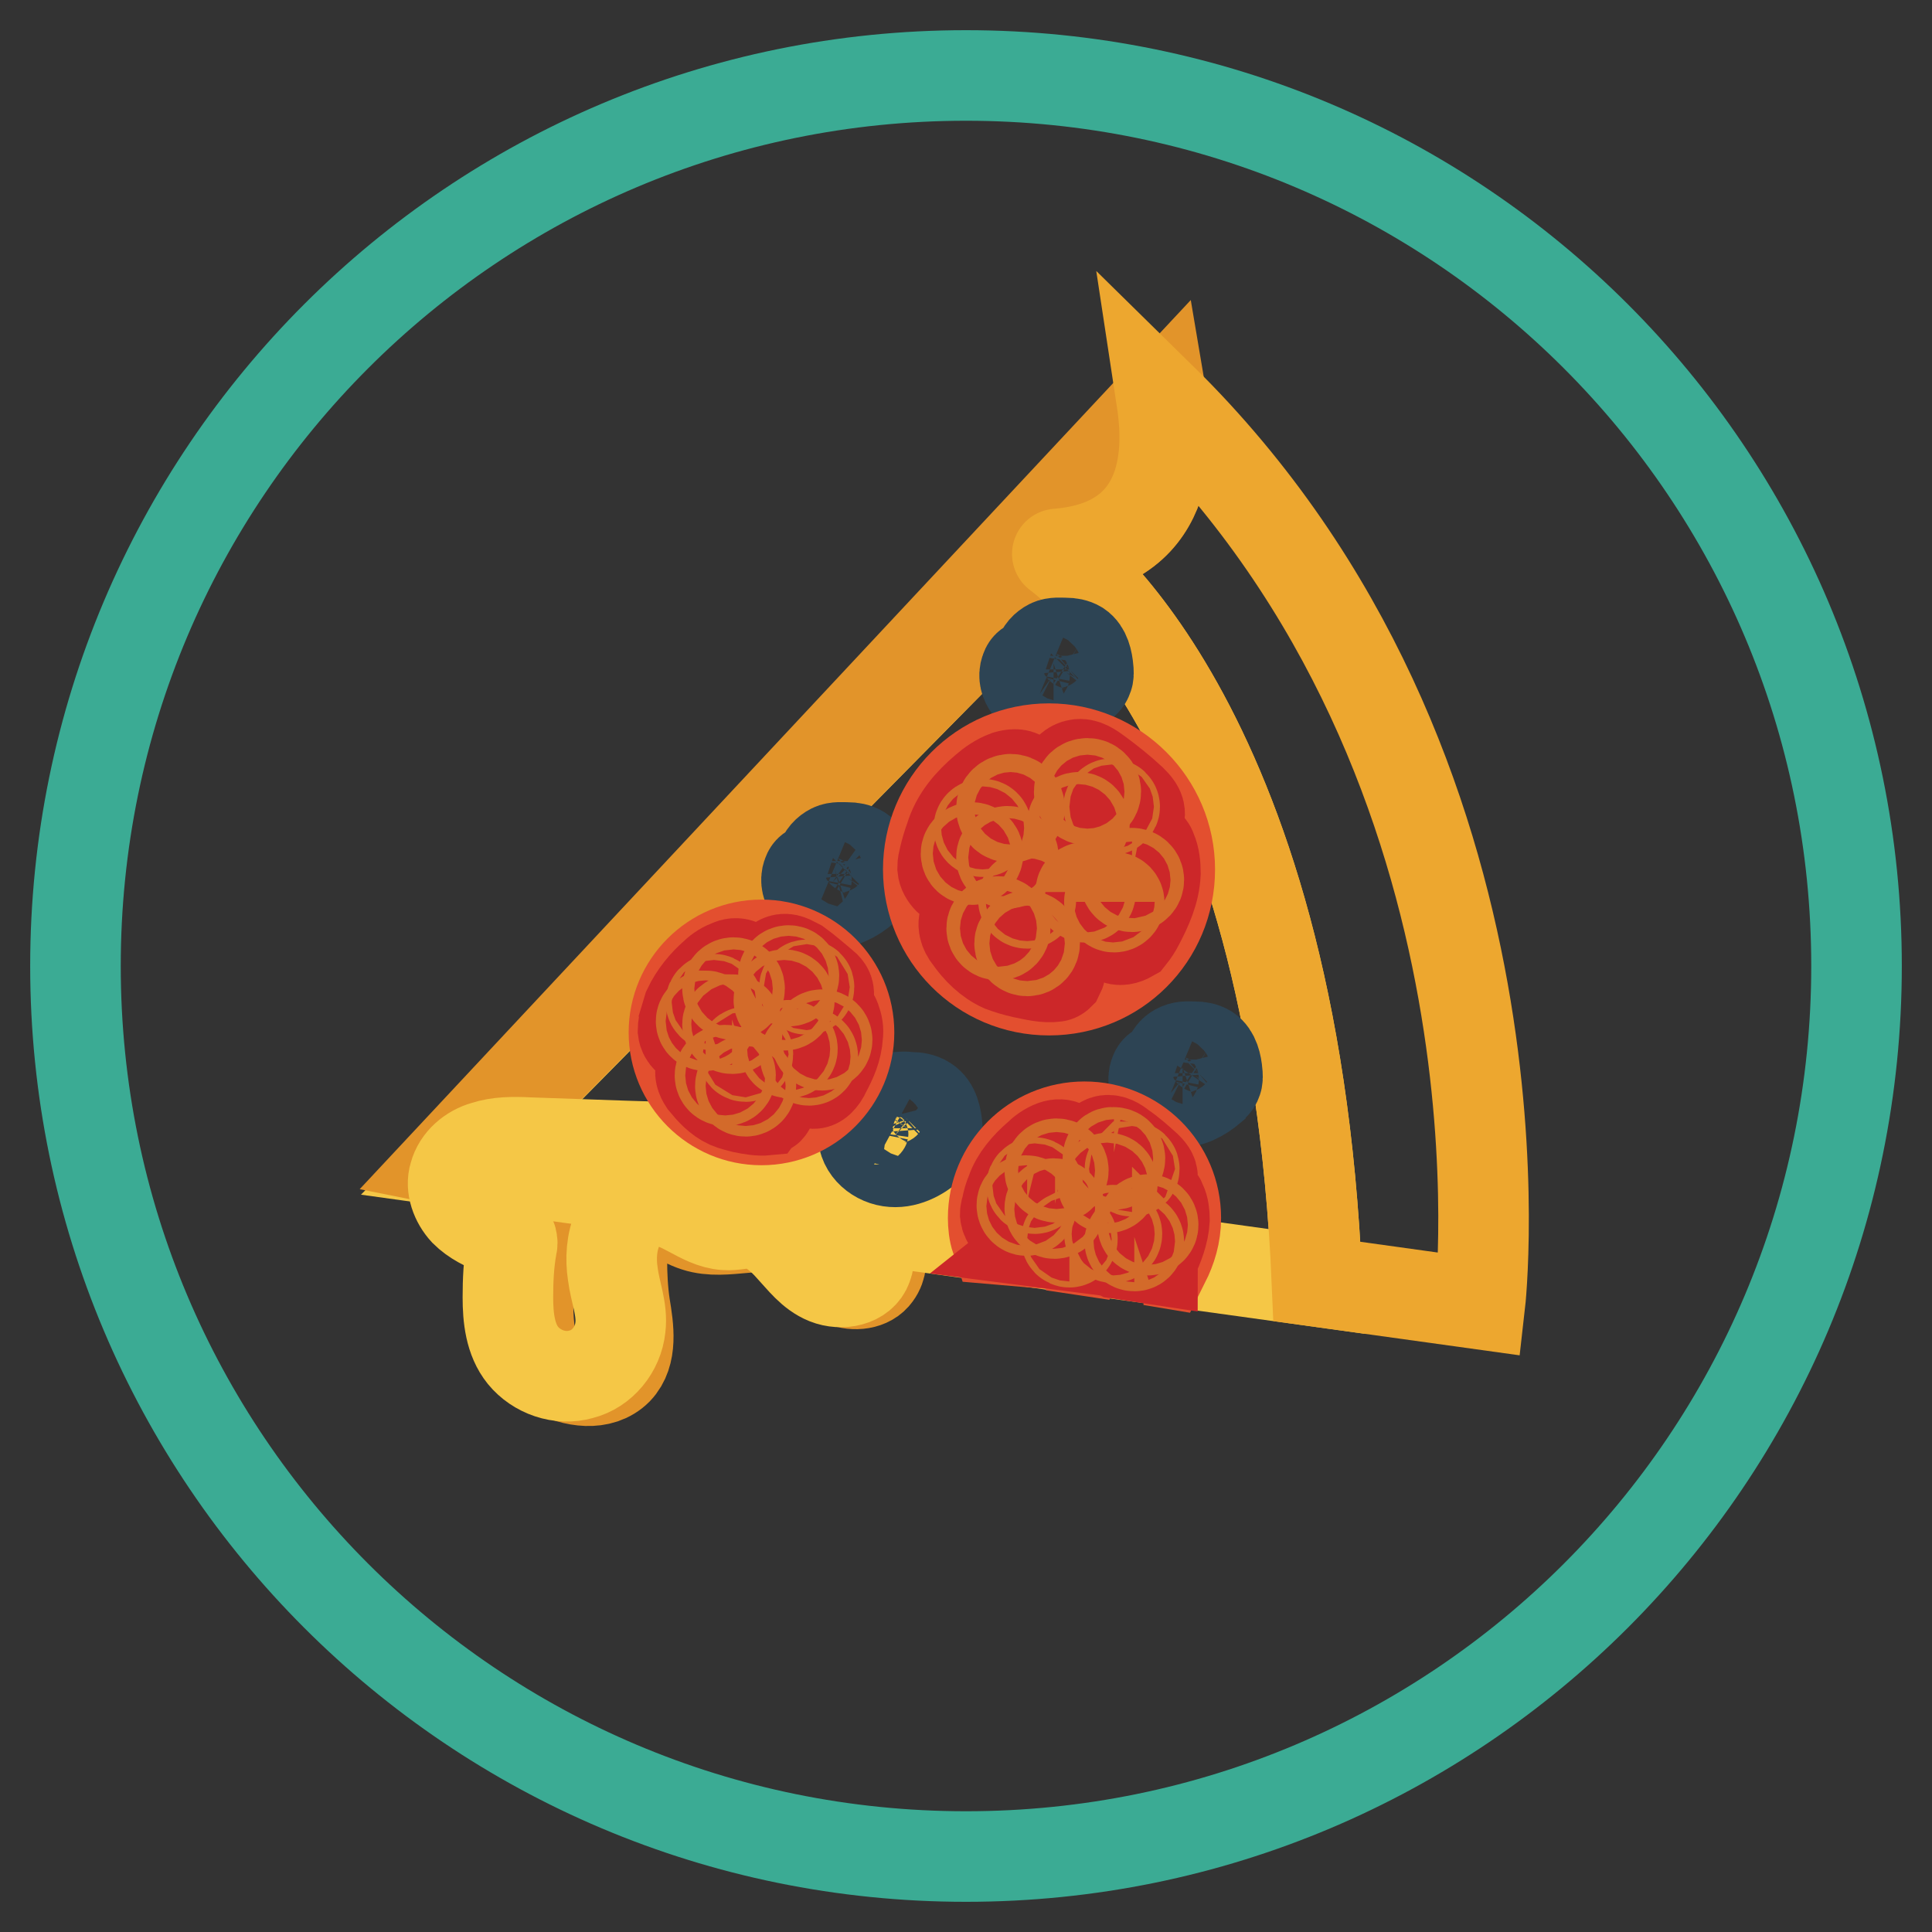 <?xml version="1.0" encoding="utf-8"?>
<!-- Svg Vector Icons : http://www.onlinewebfonts.com/icon -->
<!DOCTYPE svg PUBLIC "-//W3C//DTD SVG 1.1//EN" "http://www.w3.org/Graphics/SVG/1.1/DTD/svg11.dtd">
<svg version="1.1" xmlns="http://www.w3.org/2000/svg" xmlns:xlink="http://www.w3.org/1999/xlink" x="0px" y="0px" viewBox="0 0 256 256" enable-background="new 0 0 256 256" xml:space="preserve">
<rect x="0" y="0" width="256" height="256" fill="#333333" stroke="none"/>
<g> <path stroke-width="12" fill-opacity="0" stroke="#3bab94"  d="M10,128c0,65.2,52.8,118,118,118c65.2,0,118-52.8,118-118l0,0c0-65.2-52.8-118-118-118 C62.8,10,10,62.8,10,128L10,128z"/> <path stroke-width="12" fill-opacity="0" stroke="#e2942a"  d="M73.3,181.7c-0.7-0.4-1.5-0.8-2-1.5c-0.6-0.7-0.7-1.6-0.9-2.4c-0.9-4.8-0.4-9.9,1.8-14.4 c2.1-4.5,5.9-8.1,10.5-9.9c4.3-1.8,8.9-2,13.6-2c2.2-0.1,4.6-0.2,6.7,0.3c1.7,0.4,3.3,1,4.8,1.8c5.1,2.2,10.3,4.4,15.4,6.6 c-2.2-0.2-4.9-0.2-6,1.7c-1.2,2,0.4,5-1.1,7c-0.9,1.3-2.9,1.5-4.4,0.9c-1.5-0.6-2.6-1.9-3.6-3.1c-1-1.2-2-2.5-3.4-3.3 c-3.7-2-8.5,0.4-12.5-0.9c-2.2-0.7-4.3-2.5-6.5-2c-2.5,0.7-3.3,3.8-3.3,6.4c0,2,0.1,4.1,0.4,6.1c0.5,3,1,6.4-1,8.5 C79.6,183.7,76,183.1,73.3,181.7z"/> <path stroke-width="12" fill-opacity="0" stroke="#f5c746"  d="M140,73.4L60.5,154l114,15.8C171.3,94.6,140,73.4,140,73.4z"/> <path stroke-width="12" fill-opacity="0" stroke="#e2942a"  d="M153.9,52.7L59.4,153.8l1,0.2L140,73.4C156.4,72.2,154.7,57.4,153.9,52.7z"/> <path stroke-width="12" fill-opacity="0" stroke="#eda72f"  d="M174.5,169.8l21.6,3c0,0,8.1-70.6-42.2-120c0.7,4.6,2.5,19.3-13.8,20.6C140,73.4,171.3,94.6,174.5,169.8z" /> <path stroke-width="12" fill-opacity="0" stroke="#f5c746"  d="M82.2,175.9c-0.3,2.9-2.4,5.5-5.2,6.2c-2.8,0.8-5.9-0.3-7.7-2.5c-1.7-2.1-2-5-2-7.7c0-2.2,0.1-4.5,0.5-6.7 c0.1-0.4,0.1-0.6,0-1c-0.2-0.7-1-0.9-1.7-1.1c-1.7-0.6-3.3-1.4-4.5-2.6c-1.2-1.3-1.9-3.2-1.4-4.8c0.5-1.9,2.2-3.3,4-3.8 c1.8-0.6,3.8-0.6,5.8-0.5c8.4,0.3,16.8,0.6,25.2,0.8c12.2,0.4,24.6,0.8,36.1,5.1c2.5,0.9,5,2.1,6.3,4.5c-6.6-0.1-13.1-0.1-19.7-0.2 c-0.5,0-1,0-1.5,0.2c-0.9,0.5-1.3,1.7-1.3,2.8c0,1.1,0.2,2.2-0.2,3.2c-0.7,2-3.4,2.5-5.4,1.7c-2-0.8-3.3-2.6-4.7-4.1 c-1.4-1.6-3.2-3.1-5.2-3.3c-1.2-0.1-2.3,0.3-3.5,0.2c-3.3-0.2-5.9-3.3-9.2-3.2c-2.1,0.1-4.1,1.6-5,3.5c-0.9,2-1,4.2-0.7,6.2 C81.5,171.2,82.5,173.5,82.2,175.9z"/> <path stroke-width="12" fill-opacity="0" stroke="#2d4454"  d="M116.6,147.5c0.1-0.8,0.7-1.6,1.6-1.9c0.8-0.3,1.7-0.3,2.5-0.2c0.6,0,1.4,0.1,2,0.5 c1.1,0.7,1.4,2.2,1.5,3.6c0,0.5,0.1,0.9-0.1,1.3c-0.2,0.5-0.5,0.8-0.8,1.1c-1.5,1.3-3.4,2.3-5.4,2s-3.8-2-3.5-4.1 c0.1-0.5,0.3-0.9,0.7-1.2s0.9-0.4,1.3-0.1c-0.3,0.7,0.1,1.8,0.8,2.1c-0.3-0.2,0.1-0.7,0.4-0.6c0.4,0.1,0.6,0.4,0.8,0.6 c0.7,0.6,1.9,0,2.4-0.7c0.4-0.6,0.6-1.3,0.4-1.9c-0.3-0.7-1.2-0.9-1.7-0.4c0.1,0.4-0.3,0.7-0.6,0.8c-0.4,0.1-0.7,0.1-1.2,0 c-0.7-0.1-1.7-0.5-1.6-1.2 M108.9,114.1c0.1-0.7,0.7-1.3,1.3-1.6s1.4-0.2,2.1-0.2c0.6,0,1.2,0.1,1.7,0.4c0.9,0.6,1.2,1.9,1.3,3.1 c0,0.4,0.1,0.7-0.1,1.1c-0.1,0.4-0.5,0.7-0.7,0.9c-1.3,1.1-2.9,2-4.6,1.8c-1.7-0.2-3.3-1.8-3-3.4c0.1-0.4,0.2-0.8,0.6-1 c0.3-0.3,0.8-0.3,1.1-0.1c-0.3,0.7,0.1,1.5,0.7,1.8c-0.3-0.1,0.1-0.6,0.4-0.5c0.3,0.1,0.5,0.4,0.6,0.5c0.7,0.5,1.6,0,2-0.6 c0.4-0.5,0.6-1,0.3-1.6c-0.2-0.6-1-0.7-1.4-0.3c0.1,0.4-0.2,0.6-0.6,0.7c-0.3,0.1-0.6,0-1,0c-0.7-0.1-1.4-0.5-1.4-1 M137.8,87 c0.1-0.7,0.7-1.3,1.3-1.6s1.4-0.2,2.1-0.2c0.6,0,1.2,0.1,1.7,0.4c0.9,0.6,1.2,1.9,1.3,3.1c0,0.4,0.1,0.7-0.1,1.1 c-0.1,0.4-0.5,0.7-0.7,0.9c-1.3,1.1-2.9,2-4.6,1.8c-1.7-0.2-3.3-1.8-3-3.4c0.1-0.4,0.2-0.8,0.6-1s0.8-0.3,1.1-0.1 c-0.3,0.7,0.1,1.5,0.7,1.8c-0.3-0.1,0.1-0.6,0.4-0.5c0.3,0.1,0.5,0.4,0.7,0.5c0.7,0.5,1.6,0,2-0.7c0.4-0.5,0.6-1,0.3-1.6 c-0.2-0.6-1-0.7-1.4-0.3c0.1,0.4-0.2,0.7-0.6,0.7c-0.3,0.1-0.7,0-1,0c-0.7-0.1-1.4-0.5-1.4-1 M154.9,140.5c0.1-0.7,0.6-1.3,1.3-1.6 s1.4-0.2,2.1-0.2c0.6,0,1.2,0.1,1.7,0.4c0.9,0.6,1.2,1.9,1.3,3.1c0,0.4,0.1,0.7-0.1,1.1c-0.1,0.4-0.5,0.6-0.7,0.9 c-1.3,1.1-2.9,2-4.6,1.8c-1.7-0.2-3.3-1.8-3-3.4c0.1-0.4,0.2-0.8,0.6-1c0.3-0.3,0.8-0.3,1.1-0.1c-0.3,0.6,0.1,1.5,0.7,1.8 c-0.3-0.1,0.1-0.6,0.4-0.5c0.3,0.1,0.5,0.4,0.7,0.5c0.6,0.5,1.6,0,2-0.7c0.4-0.5,0.6-1,0.3-1.6c-0.2-0.6-1-0.7-1.4-0.3 c0.1,0.4-0.2,0.7-0.6,0.7c-0.3,0.1-0.7,0-1,0c-0.7-0.1-1.4-0.5-1.4-1"/> <path stroke-width="12" fill-opacity="0" stroke="#edf0f1"  d="M146.1,163.7c0.3-0.1,0.6-0.3,0.8-0.4C146.7,163.3,146.4,163.4,146.1,163.7 C146.2,163.6,146.2,163.7,146.1,163.7L146.1,163.7z"/> <path stroke-width="12" fill-opacity="0" stroke="#e34f2f"  d="M123,115.2c0,8.8,7.1,16,16,16s16-7.1,16-16c0,0,0,0,0,0c0-8.8-7.2-16-16-16 C130.1,99.2,123,106.4,123,115.2z"/> <path stroke-width="12" fill-opacity="0" stroke="#cc2729"  d="M146.5,112.5c-0.6,0.4-1.1-0.7-1.7-0.5c-0.3,0.3-0.3,0.7-0.3,1.1s-0.4,0.8-0.7,0.7 c-0.2-0.1-0.3-0.2-0.5-0.3c-0.5-0.3-1-0.1-1.5,0.2c-0.5,0.3-0.7,0.7-1.2,1s-1.1,0.3-1.5-0.2c-0.2-0.3-0.2-0.7-0.1-1.1 c0.5-2.8,0.9-5.7,1.4-8.5c0.1-0.7,0.3-1.6,0.6-2.2c0.4-0.6,1-1.3,1.8-1.4c0.9-0.2,1.9,0.5,2.7,1.1c1.5,1.1,3,2.3,4.4,3.6 c0.6,0.6,1.2,1.2,1.1,2c-0.1,0.6-0.6,1-1.1,1.2c-0.6,0.2-1.1,0.1-1.7,0c-0.1,0.4,0.3,0.7,0.6,0.7c0.1,0.6-0.6,1.1-1.1,0.9 c-0.2-0.1-0.3-0.2-0.5-0.2c-0.4,0-0.5,0.5-0.5,0.7C146.8,111.9,146.8,112.3,146.5,112.5L146.5,112.5z M147.7,124.3 c-0.3-0.2-0.6-0.6-0.8-0.7c-0.5-0.2-1.1,0-1.5-0.3c-0.4-0.4-0.2-1-0.6-1.4c-0.3-0.3-0.7-0.4-0.9-0.7c-0.1-0.2-0.1-0.5-0.3-0.7 c-0.1-0.2-0.3-0.3-0.4-0.4l-2.5-1.7c-0.4-0.3-0.8-0.6-1-1c-0.1-0.1-0.1-0.3,0-0.4c0.1-0.1,0.2-0.2,0.4-0.2c2.9-0.6,5.9-1.1,8.4-2.8 c1-0.7,2-1.5,3.2-1.9c0.1,0,0.3-0.1,0.5,0c0.2,0.1,0.3,0.3,0.4,0.6c0.4,0.9,0.5,2,0.5,3c-0.1,2.4-1.1,4.6-2.2,6.7 c-0.3,0.6-0.7,1.2-1.1,1.7C149.1,124.5,148.3,124.7,147.7,124.3L147.7,124.3z M135.5,128.9c-0.9-0.2-1.9-0.5-2.7-0.8 c-1.8-0.8-3.3-2.3-4.4-3.9c-0.6-0.7-1-1.9-0.4-2.6c0.5-0.5,1.2-0.5,1.9-0.7c0.5-0.3,0.8-0.7,1.2-1c0.7-0.7,1.8-1,2.7-1.4 c0.9-0.3,1.9-0.7,2.8-0.9c0.7-0.3,1.6-0.5,2.1,0.1c0.3,0.3,0.3,0.7,0.4,1.1c0.1,1.1,0.3,2.2,0.4,3.4c0.1,1.2,0.4,2.6,1.5,3.1 c-0.8,0.7-0.4,2-0.5,3.3c0,0.2-0.1,0.4-0.2,0.6c-0.1,0.1-0.3,0.2-0.4,0.2C138.5,129.6,137,129.2,135.5,128.9L135.5,128.9z  M130.5,104.6c0.8-0.7,1.8-1.4,2.9-1.8c0.7-0.2,1.5-0.3,2,0.1c0.5,0.4,0.7,0.9,0.9,1.6c1.2,3.8,1.8,7.9,1.7,11.9 c-2.4,0.4-4.9,0.7-7.3,1c-1.2,0.2-2.4,0.3-3.5,0c-1.1-0.3-2.2-1.3-2.3-2.4c0-0.5,0.1-0.9,0.2-1.3c0.2-0.9,0.5-1.9,0.8-2.7 C126.7,108.3,128.5,106.3,130.5,104.6L130.5,104.6z"/> <path stroke-width="12" fill-opacity="0" stroke="#d36a2a"  d="M143,104.9c0,0.6,0.5,1.1,1.1,1.1c0.6,0,1.1-0.5,1.1-1.1c0,0,0,0,0,0c0-0.6-0.5-1.1-1.1-1.1 S143,104.2,143,104.9C143,104.9,143,104.9,143,104.9z"/> <path stroke-width="12" fill-opacity="0" stroke="#d36a2a"  d="M142.1,109.1c0,0.5,0.4,0.8,0.8,0.8c0.5,0,0.8-0.4,0.8-0.8l0,0c0-0.5-0.4-0.8-0.8-0.8 C142.5,108.3,142.1,108.7,142.1,109.1z"/> <path stroke-width="12" fill-opacity="0" stroke="#d36a2a"  d="M146.9,106.9c0,0.2,0.2,0.4,0.4,0.4c0.2,0,0.4-0.2,0.4-0.4s-0.2-0.4-0.4-0.4 C147,106.5,146.9,106.7,146.9,106.9z"/> <path stroke-width="12" fill-opacity="0" stroke="#d36a2a"  d="M149.1,116.6c0,0.5,0.4,0.9,0.9,0.9c0.5,0,0.9-0.4,0.9-0.9c0-0.5-0.4-0.9-0.9-0.9 C149.5,115.6,149.1,116.1,149.1,116.6z"/> <path stroke-width="12" fill-opacity="0" stroke="#d36a2a"  d="M147,119.5c0,0.4,0.3,0.7,0.6,0.7c0.4,0,0.7-0.3,0.7-0.6c0,0,0,0,0,0c0-0.4-0.3-0.7-0.6-0.7 C147.2,118.8,147,119.1,147,119.5C147,119.4,147,119.5,147,119.5z"/> <path stroke-width="12" fill-opacity="0" stroke="#d36a2a"  d="M143.2,118.2c0,0.4,0.3,0.7,0.6,0.7c0.4,0,0.7-0.3,0.7-0.6c0,0,0,0,0,0c0-0.4-0.3-0.7-0.6-0.7 C143.5,117.5,143.2,117.8,143.2,118.2C143.2,118.1,143.2,118.1,143.2,118.2z"/> <path stroke-width="12" fill-opacity="0" stroke="#d36a2a"  d="M135.6,119.2c0,0.3,0.2,0.5,0.5,0.5s0.5-0.2,0.5-0.5s-0.2-0.5-0.5-0.5S135.6,118.9,135.6,119.2z"/> <path stroke-width="12" fill-opacity="0" stroke="#d36a2a"  d="M131.4,123c0,0.5,0.4,0.9,0.9,0.9c0.5,0,0.9-0.4,0.9-0.9s-0.4-0.9-0.9-0.9 C131.9,122.1,131.4,122.5,131.4,123z"/> <path stroke-width="12" fill-opacity="0" stroke="#d36a2a"  d="M135.1,125c0,0.6,0.5,1,1,1c0.6,0,1-0.5,1-1c0,0,0,0,0,0c0-0.6-0.5-1-1-1S135.1,124.5,135.1,125 C135.1,125,135.1,125,135.1,125z"/> <path stroke-width="12" fill-opacity="0" stroke="#d36a2a"  d="M128,113.1c0,0.5,0.4,0.8,0.8,0.8c0.5,0,0.8-0.4,0.8-0.8c0,0,0,0,0,0c0-0.5-0.4-0.8-0.8-0.8 C128.4,112.3,128,112.7,128,113.1z"/> <path stroke-width="12" fill-opacity="0" stroke="#d36a2a"  d="M129.7,109.7c0,0.3,0.2,0.5,0.5,0.5s0.5-0.2,0.5-0.5c0-0.3-0.2-0.5-0.5-0.5S129.7,109.4,129.7,109.7z"/> <path stroke-width="12" fill-opacity="0" stroke="#d36a2a"  d="M132.7,113.6c0,0.5,0.4,0.8,0.8,0.8s0.8-0.4,0.8-0.8l0,0c0-0.5-0.4-0.8-0.8-0.8S132.7,113.1,132.7,113.6z" /> <path stroke-width="12" fill-opacity="0" stroke="#d36a2a"  d="M132.7,107.1c0,0.7,0.5,1.2,1.2,1.2c0.7,0,1.2-0.5,1.2-1.2c0-0.7-0.5-1.2-1.2-1.2 C133.3,105.9,132.7,106.4,132.7,107.1z"/> <path stroke-width="12" fill-opacity="0" stroke="#e34f2f"  d="M89.3,136.8c0,6.4,5.2,11.6,11.6,11.6c6.4,0,11.6-5.2,11.6-11.6s-5.2-11.6-11.6-11.6 C94.5,125.2,89.3,130.4,89.3,136.8z"/> <path stroke-width="12" fill-opacity="0" stroke="#cc2729"  d="M106.4,134.9c-0.4,0.3-0.7-0.5-1.2-0.4c-0.2,0.2-0.2,0.6-0.2,0.8c0,0.3-0.3,0.6-0.6,0.6 c-0.1,0-0.2-0.1-0.3-0.2c-0.3-0.2-0.7-0.1-1.1,0.2c-0.3,0.3-0.6,0.6-0.9,0.7c-0.4,0.2-0.8,0.2-1-0.1c-0.2-0.2-0.1-0.6-0.1-0.7 c0.4-2,0.7-4.1,1-6.1c0.1-0.6,0.2-1.1,0.5-1.6c0.3-0.5,0.7-0.9,1.3-1c0.7-0.1,1.4,0.4,2,0.7c1.1,0.8,2.1,1.7,3.2,2.6 c0.5,0.4,0.9,0.8,0.8,1.5c-0.1,0.4-0.5,0.7-0.8,0.8c-0.4,0.1-0.8,0.1-1.2,0c0,0.3,0.2,0.5,0.4,0.5c0.1,0.5-0.5,0.8-0.8,0.7 c-0.1-0.1-0.2-0.1-0.3-0.1c-0.3,0-0.4,0.3-0.3,0.6C106.5,134.4,106.6,134.8,106.4,134.9z M107.3,143.4c-0.2-0.2-0.4-0.4-0.7-0.5 c-0.4-0.1-0.7,0-1-0.2c-0.3-0.3-0.2-0.7-0.4-1c-0.2-0.2-0.5-0.3-0.7-0.6c-0.1-0.2-0.1-0.4-0.2-0.5l-0.3-0.3 c-0.6-0.4-1.2-0.8-1.9-1.2c-0.3-0.2-0.6-0.5-0.7-0.7c0-0.1-0.1-0.2,0-0.3c0.1-0.1,0.2-0.1,0.3-0.1c2.1-0.5,4.3-0.8,6.1-2 c0.7-0.5,1.4-1.1,2.3-1.3c0.1,0,0.2-0.1,0.3,0c0.2,0.1,0.3,0.2,0.3,0.4c0.3,0.7,0.4,1.4,0.3,2.1c-0.1,1.8-0.8,3.3-1.6,4.8 c-0.2,0.5-0.5,0.9-0.8,1.2C108.2,143.6,107.7,143.7,107.3,143.4L107.3,143.4z M98.5,146.8c-0.7-0.2-1.3-0.3-2-0.6 c-1.3-0.6-2.3-1.7-3.2-2.8c-0.4-0.6-0.7-1.4-0.3-1.9c0.4-0.4,0.9-0.4,1.3-0.6c0.4-0.2,0.6-0.5,0.9-0.7c0.6-0.5,1.3-0.7,2-1 c0.7-0.2,1.3-0.5,2-0.6c0.5-0.2,1.1-0.3,1.5,0.1c0.2,0.2,0.2,0.6,0.3,0.8l0.3,2.5c0.1,0.8,0.3,1.9,1.1,2.2 c-0.7,0.6-0.3,1.5-0.4,2.3c0,0.1,0,0.3-0.1,0.4c-0.1,0.1-0.2,0.1-0.3,0.2C100.6,147.2,99.5,147,98.5,146.8L98.5,146.8z M94.7,129.1 c0.6-0.6,1.3-1,2.1-1.3c0.5-0.2,1-0.2,1.5,0.1c0.4,0.3,0.6,0.7,0.6,1.1c0.8,2.8,1.3,5.8,1.2,8.6c-1.8,0.3-3.5,0.5-5.3,0.7 c-0.8,0.1-1.8,0.2-2.6,0c-0.8-0.3-1.6-0.9-1.7-1.8c0-0.4,0.1-0.7,0.1-0.9l0.6-2C92,131.9,93.3,130.3,94.7,129.1z"/> <path stroke-width="12" fill-opacity="0" stroke="#d36a2a"  d="M103.8,129.3c0,0.4,0.3,0.7,0.7,0.7c0.4,0,0.7-0.3,0.7-0.7v0c0-0.4-0.3-0.7-0.7-0.7 S103.8,128.9,103.8,129.3L103.8,129.3z"/> <path stroke-width="12" fill-opacity="0" stroke="#d36a2a"  d="M103.2,132.5c0,0.4,0.3,0.7,0.7,0.7c0.4,0,0.7-0.3,0.7-0.7c0-0.4-0.3-0.7-0.7-0.7 C103.5,131.8,103.2,132.1,103.2,132.5z"/> <path stroke-width="12" fill-opacity="0" stroke="#d36a2a"  d="M106.6,130.8c0,0.2,0.1,0.3,0.3,0.3s0.3-0.1,0.3-0.3c0,0,0,0,0,0c0-0.2-0.1-0.3-0.3-0.3 S106.6,130.6,106.6,130.8C106.6,130.8,106.6,130.8,106.6,130.8z"/> <path stroke-width="12" fill-opacity="0" stroke="#d36a2a"  d="M108.2,137.8c0,0.4,0.3,0.7,0.7,0.7c0.4,0,0.7-0.3,0.7-0.7c0,0,0,0,0,0c0-0.4-0.3-0.7-0.7-0.7 S108.2,137.4,108.2,137.8C108.2,137.8,108.2,137.8,108.2,137.8z"/> <path stroke-width="12" fill-opacity="0" stroke="#d36a2a"  d="M106.7,140c0,0.3,0.2,0.5,0.5,0.5c0.3,0,0.5-0.2,0.5-0.5c0-0.3-0.2-0.5-0.5-0.5 C106.9,139.5,106.7,139.7,106.7,140z"/> <path stroke-width="12" fill-opacity="0" stroke="#d36a2a"  d="M104,139c0,0.3,0.2,0.5,0.5,0.5c0.3,0,0.5-0.2,0.5-0.5s-0.2-0.5-0.5-0.5C104.2,138.5,104,138.7,104,139z"/> <path stroke-width="12" fill-opacity="0" stroke="#d36a2a"  d="M98.5,139.7c0,0.2,0.1,0.3,0.3,0.3c0.2,0,0.3-0.1,0.3-0.3c0,0,0,0,0,0c0-0.2-0.1-0.3-0.3-0.3 C98.7,139.4,98.5,139.6,98.5,139.7C98.5,139.7,98.5,139.7,98.5,139.7z"/> <path stroke-width="12" fill-opacity="0" stroke="#d36a2a"  d="M95.4,142.5c0,0.4,0.3,0.7,0.7,0.7s0.7-0.3,0.7-0.7c0,0,0,0,0,0c0-0.4-0.3-0.7-0.7-0.7 S95.4,142.1,95.4,142.5C95.4,142.5,95.4,142.5,95.4,142.5z"/> <path stroke-width="12" fill-opacity="0" stroke="#d36a2a"  d="M98.1,143.9c0,0.4,0.3,0.7,0.7,0.7c0.4,0,0.7-0.3,0.7-0.7c0,0,0,0,0,0c0-0.4-0.3-0.7-0.7-0.7 S98.1,143.5,98.1,143.9C98.1,143.9,98.1,143.9,98.1,143.9z"/> <path stroke-width="12" fill-opacity="0" stroke="#d36a2a"  d="M92.9,135.3c0,0.4,0.3,0.6,0.6,0.6c0.4,0,0.7-0.3,0.7-0.6s-0.3-0.7-0.7-0.7C93.2,134.7,92.9,135,92.9,135.3 z"/> <path stroke-width="12" fill-opacity="0" stroke="#d36a2a"  d="M94.2,132.8c0,0.2,0.2,0.4,0.4,0.4s0.4-0.2,0.4-0.4l0,0c0-0.2-0.2-0.4-0.4-0.4S94.2,132.6,94.2,132.8z"/> <path stroke-width="12" fill-opacity="0" stroke="#d36a2a"  d="M96.4,135.7c0,0.3,0.2,0.6,0.6,0.6s0.6-0.2,0.6-0.6c0,0,0,0,0,0c0-0.3-0.2-0.6-0.6-0.6 C96.7,135.2,96.4,135.4,96.4,135.7C96.4,135.7,96.4,135.7,96.4,135.7z"/> <path stroke-width="12" fill-opacity="0" stroke="#d36a2a"  d="M96.4,131c0,0.5,0.4,0.8,0.8,0.8s0.8-0.4,0.8-0.8l0,0c0-0.5-0.4-0.8-0.8-0.8S96.4,130.5,96.4,131z"/> <path stroke-width="12" fill-opacity="0" stroke="#e34f2f"  d="M137.8,164.7c0.6-0.5,1.3-0.7,2-1c0.7-0.3,1.4-0.5,2-0.7c0.6-0.2,1.2-0.4,1.6,0.1c0.2,0.2,0.3,0.6,0.3,0.8 c0.1,0.6,0.1,1.1,0.2,1.8l4,0.6c-0.2-0.1-0.4-0.2-0.6-0.4c-0.1-0.2-0.1-0.4-0.2-0.6L147,165c-0.7-0.5-1.3-0.8-2-1.3 c-0.3-0.2-0.7-0.5-0.7-0.7c0-0.1-0.1-0.2,0-0.3c0.1-0.1,0.2-0.1,0.3-0.1c2.2-0.5,4.5-0.8,6.3-2c0.7-0.5,1.5-1.1,2.4-1.4 c0.1,0,0.2-0.1,0.3,0c0.2,0.1,0.3,0.3,0.3,0.4c0.3,0.7,0.4,1.5,0.4,2.2c-0.1,1.8-0.8,3.4-1.7,5.1c0,0,0,0.1-0.1,0.1l1.8,0.3 c0.9-1.8,1.5-3.7,1.5-5.9c0-6.7-5.4-12.1-12.1-12.1c-6.7,0-12.1,5.4-12.1,12.1c0,0.9,0.1,1.9,0.4,2.8L137.8,164.7L137.8,164.7z  M143.9,160.1l1.1-6.4c0.1-0.6,0.2-1.2,0.5-1.7c0.3-0.6,0.7-0.9,1.3-1c0.7-0.1,1.4,0.4,2,0.8c1.1,0.8,2.2,1.8,3.3,2.7 c0.5,0.4,0.9,0.9,0.8,1.5c-0.1,0.5-0.5,0.7-0.8,0.9c-0.4,0.1-0.8,0.1-1.3,0c0,0.3,0.2,0.5,0.5,0.5c0.1,0.5-0.5,0.8-0.8,0.7 c-0.1-0.1-0.2-0.1-0.4-0.1c-0.3,0-0.4,0.4-0.3,0.6c0,0.3,0.1,0.6-0.2,0.7c-0.4,0.3-0.8-0.5-1.3-0.4c-0.2,0.2-0.2,0.6-0.2,0.8 c0,0.3-0.3,0.7-0.6,0.6c-0.1,0-0.2-0.2-0.3-0.2c-0.4-0.2-0.8-0.1-1.1,0.2c-0.3,0.3-0.6,0.6-0.9,0.7c-0.4,0.2-0.8,0.2-1.1-0.1 C143.8,160.6,143.8,160.3,143.9,160.1L143.9,160.1z M134.8,162.8c-0.8-0.3-1.7-0.9-1.8-1.9c0-0.4,0.1-0.7,0.2-1 c0.2-0.7,0.4-1.4,0.6-2c0.7-1.9,2-3.4,3.5-4.7c0.7-0.6,1.4-1.1,2.1-1.4c0.5-0.2,1.1-0.3,1.6,0.1c0.4,0.3,0.6,0.7,0.7,1.2 c0.9,2.9,1.3,5.9,1.2,9c-1.9,0.3-3.7,0.5-5.6,0.7C136.5,162.9,135.7,163.1,134.8,162.8L134.8,162.8z"/> <path stroke-width="12" fill-opacity="0" stroke="#cc2729"  d="M145,161c0.4-0.2,0.7-0.6,0.9-0.7c0.3-0.3,0.8-0.4,1.1-0.2c0.1,0.1,0.2,0.2,0.3,0.2 c0.3,0.1,0.6-0.3,0.6-0.6c0-0.3,0-0.6,0.2-0.8c0.5-0.1,0.8,0.7,1.3,0.4c0.2-0.1,0.2-0.5,0.2-0.6c0-0.3,0.1-0.6,0.3-0.6 c0.1,0,0.2,0.1,0.4,0.1c0.4,0.2,0.9-0.3,0.8-0.7c-0.3,0-0.5-0.3-0.5-0.5c0.5,0.1,0.8,0.1,1.3,0c0.4-0.1,0.7-0.5,0.8-0.9 c0.1-0.6-0.4-1.1-0.8-1.5c-1-0.9-2.1-1.9-3.3-2.7c-0.6-0.5-1.3-0.9-2-0.8c-0.6,0.1-1,0.6-1.3,1c-0.3,0.6-0.4,1.1-0.5,1.7l-1.1,6.4 c-0.1,0.3-0.1,0.6,0.1,0.8C144.2,161.3,144.7,161.3,145,161z M150,154.7c0.2,0,0.3,0.1,0.3,0.3c0,0.2-0.1,0.3-0.3,0.3 c-0.2,0-0.3-0.1-0.3-0.3C149.7,154.8,149.9,154.7,150,154.7z M147.6,152.6c0.5,0,0.8,0.4,0.8,0.8c0,0.5-0.4,0.8-0.8,0.8 s-0.8-0.4-0.8-0.8C146.8,153,147.1,152.6,147.6,152.6z M146.8,156.1c0.4,0,0.7,0.3,0.7,0.7c0,0.4-0.3,0.6-0.7,0.6 c-0.4,0-0.7-0.3-0.7-0.6C146.1,156.3,146.5,156.1,146.8,156.1z M154.3,161.6c0-0.7-0.1-1.6-0.4-2.2c-0.1-0.2-0.1-0.4-0.3-0.4h-0.3 c-0.9,0.3-1.6,0.9-2.4,1.4c-1.9,1.2-4.2,1.7-6.3,2c-0.1,0-0.2,0.1-0.3,0.1c-0.1,0.1,0,0.2,0,0.3c0.2,0.4,0.5,0.6,0.7,0.7 c0.6,0.5,1.3,0.8,2,1.3c0.1,0.1,0.3,0.2,0.3,0.3c0.1,0.2,0.1,0.4,0.2,0.6s0.4,0.3,0.6,0.4l4.6,0.7c0,0,0-0.1,0.1-0.1 C153.5,165.1,154.2,163.4,154.3,161.6z M147.5,164c-0.3,0-0.5-0.2-0.5-0.5s0.2-0.5,0.5-0.5s0.5,0.2,0.5,0.5 C148,163.7,147.8,164,147.5,164z M150.3,165c-0.3,0-0.6-0.3-0.6-0.6c0-0.3,0.3-0.6,0.6-0.6c0.3,0,0.6,0.3,0.6,0.6 C150.9,164.8,150.6,165,150.3,165z M151.4,162.3c0-0.4,0.4-0.7,0.7-0.7s0.7,0.4,0.7,0.7c0,0.4-0.4,0.7-0.7,0.7 S151.4,162.7,151.4,162.3z M143.6,163c-0.4-0.5-1-0.3-1.6-0.1c-0.6,0.3-1.4,0.5-2,0.7c-0.7,0.3-1.5,0.6-2,1l6.2,0.8 c-0.1-0.6-0.1-1.1-0.2-1.8C143.8,163.6,143.8,163.3,143.6,163L143.6,163z M141.7,164.6c-0.2,0-0.4-0.2-0.4-0.4 c0-0.2,0.2-0.4,0.4-0.4c0.2,0,0.4,0.2,0.4,0.4C141.9,164.4,141.8,164.6,141.7,164.6z M143.1,162.1c0.1-3.1-0.4-6.1-1.2-9 c-0.1-0.5-0.3-0.9-0.7-1.2c-0.5-0.3-1-0.3-1.6-0.1c-0.8,0.3-1.5,0.8-2.1,1.4c-1.5,1.3-2.9,2.9-3.5,4.7c-0.3,0.7-0.5,1.4-0.6,2 c-0.1,0.4-0.2,0.6-0.2,1c0.1,0.9,0.8,1.6,1.8,1.9c0.8,0.3,1.8,0.1,2.7,0C139.3,162.7,141.2,162.4,143.1,162.1L143.1,162.1z  M140,154.2c0.5,0,0.9,0.4,0.9,0.9c0,0.5-0.4,0.9-0.9,0.9c-0.6,0-0.9-0.4-0.9-0.9C139.1,154.7,139.4,154.2,140,154.2z M139.7,159.4 c0.4,0,0.7,0.3,0.7,0.7s-0.3,0.7-0.7,0.7c-0.4,0-0.7-0.3-0.7-0.7S139.3,159.4,139.7,159.4z M136.1,160.3c-0.4,0-0.7-0.3-0.7-0.7 c0-0.4,0.3-0.6,0.7-0.6c0.4,0,0.7,0.3,0.7,0.6C136.7,160.1,136.5,160.3,136.1,160.3z M137.1,157.5c-0.2,0-0.4-0.2-0.4-0.4 c0-0.2,0.2-0.4,0.4-0.4c0.2,0,0.4,0.2,0.4,0.4C137.5,157.3,137.3,157.5,137.1,157.5z"/> <path stroke-width="12" fill-opacity="0" stroke="#d36a2a"  d="M146.8,153.5c0,0.5,0.4,0.8,0.8,0.8c0.5,0,0.8-0.4,0.8-0.8l0,0c0-0.5-0.4-0.8-0.8-0.8 C147.1,152.6,146.8,153,146.8,153.5z"/> <path stroke-width="12" fill-opacity="0" stroke="#d36a2a"  d="M146.1,156.7c0,0.4,0.3,0.7,0.6,0.7c0.4,0,0.7-0.3,0.7-0.6c0,0,0,0,0,0c0-0.4-0.3-0.7-0.6-0.7 C146.4,156.1,146.1,156.3,146.1,156.7C146.1,156.7,146.1,156.7,146.1,156.7z"/> <path stroke-width="12" fill-opacity="0" stroke="#d36a2a"  d="M149.7,154.9c0,0.2,0.1,0.3,0.3,0.3c0.2,0,0.3-0.1,0.3-0.3s-0.1-0.3-0.3-0.3 C149.9,154.7,149.7,154.8,149.7,154.9z"/> <path stroke-width="12" fill-opacity="0" stroke="#d36a2a"  d="M151.4,162.3c0,0.4,0.3,0.7,0.7,0.7s0.7-0.3,0.7-0.7c0-0.4-0.3-0.7-0.7-0.7S151.4,161.9,151.4,162.3z"/> <path stroke-width="12" fill-opacity="0" stroke="#d36a2a"  d="M149.7,164.5c0,0.3,0.2,0.6,0.6,0.6c0.3,0,0.6-0.2,0.6-0.6c0,0,0,0,0,0c0-0.3-0.2-0.6-0.6-0.6 C150,164,149.7,164.2,149.7,164.5C149.7,164.5,149.7,164.5,149.7,164.5z"/> <path stroke-width="12" fill-opacity="0" stroke="#d36a2a"  d="M147,163.5c0,0.3,0.2,0.5,0.5,0.5s0.5-0.2,0.5-0.5s-0.2-0.5-0.5-0.5S147,163.2,147,163.5z"/> <path stroke-width="12" fill-opacity="0" stroke="#d36a2a"  d="M141.3,164.2c0,0.2,0.2,0.4,0.4,0.4c0.2,0,0.4-0.2,0.4-0.4l0,0c0-0.2-0.2-0.4-0.4-0.4 C141.5,163.9,141.3,164,141.3,164.2z"/> <path stroke-width="12" fill-opacity="0" stroke="#d36a2a"  d="M135.4,159.7c0,0.4,0.3,0.7,0.6,0.7c0.4,0,0.7-0.3,0.7-0.6c0,0,0,0,0,0c0-0.4-0.3-0.7-0.6-0.7 C135.7,159,135.4,159.3,135.4,159.7C135.4,159.7,135.4,159.7,135.4,159.7z"/> <path stroke-width="12" fill-opacity="0" stroke="#d36a2a"  d="M136.7,157.1c0,0.2,0.2,0.4,0.4,0.4c0.2,0,0.4-0.2,0.4-0.4c0-0.2-0.2-0.4-0.4-0.4 C136.9,156.7,136.7,156.9,136.7,157.1z"/> <path stroke-width="12" fill-opacity="0" stroke="#d36a2a"  d="M139.1,160.1c0,0.4,0.3,0.7,0.6,0.7c0.4,0,0.7-0.3,0.7-0.6c0,0,0,0,0,0c0-0.4-0.3-0.7-0.6-0.7 C139.3,159.4,139.1,159.7,139.1,160.1C139.1,160.1,139.1,160.1,139.1,160.1z"/> <path stroke-width="12" fill-opacity="0" stroke="#d36a2a"  d="M139.1,155.1c0,0.5,0.4,0.9,0.9,0.9c0.5,0,0.9-0.4,0.9-0.9c0-0.5-0.4-0.9-0.9-0.9 C139.5,154.2,139.1,154.6,139.1,155.1z"/></g>
</svg>